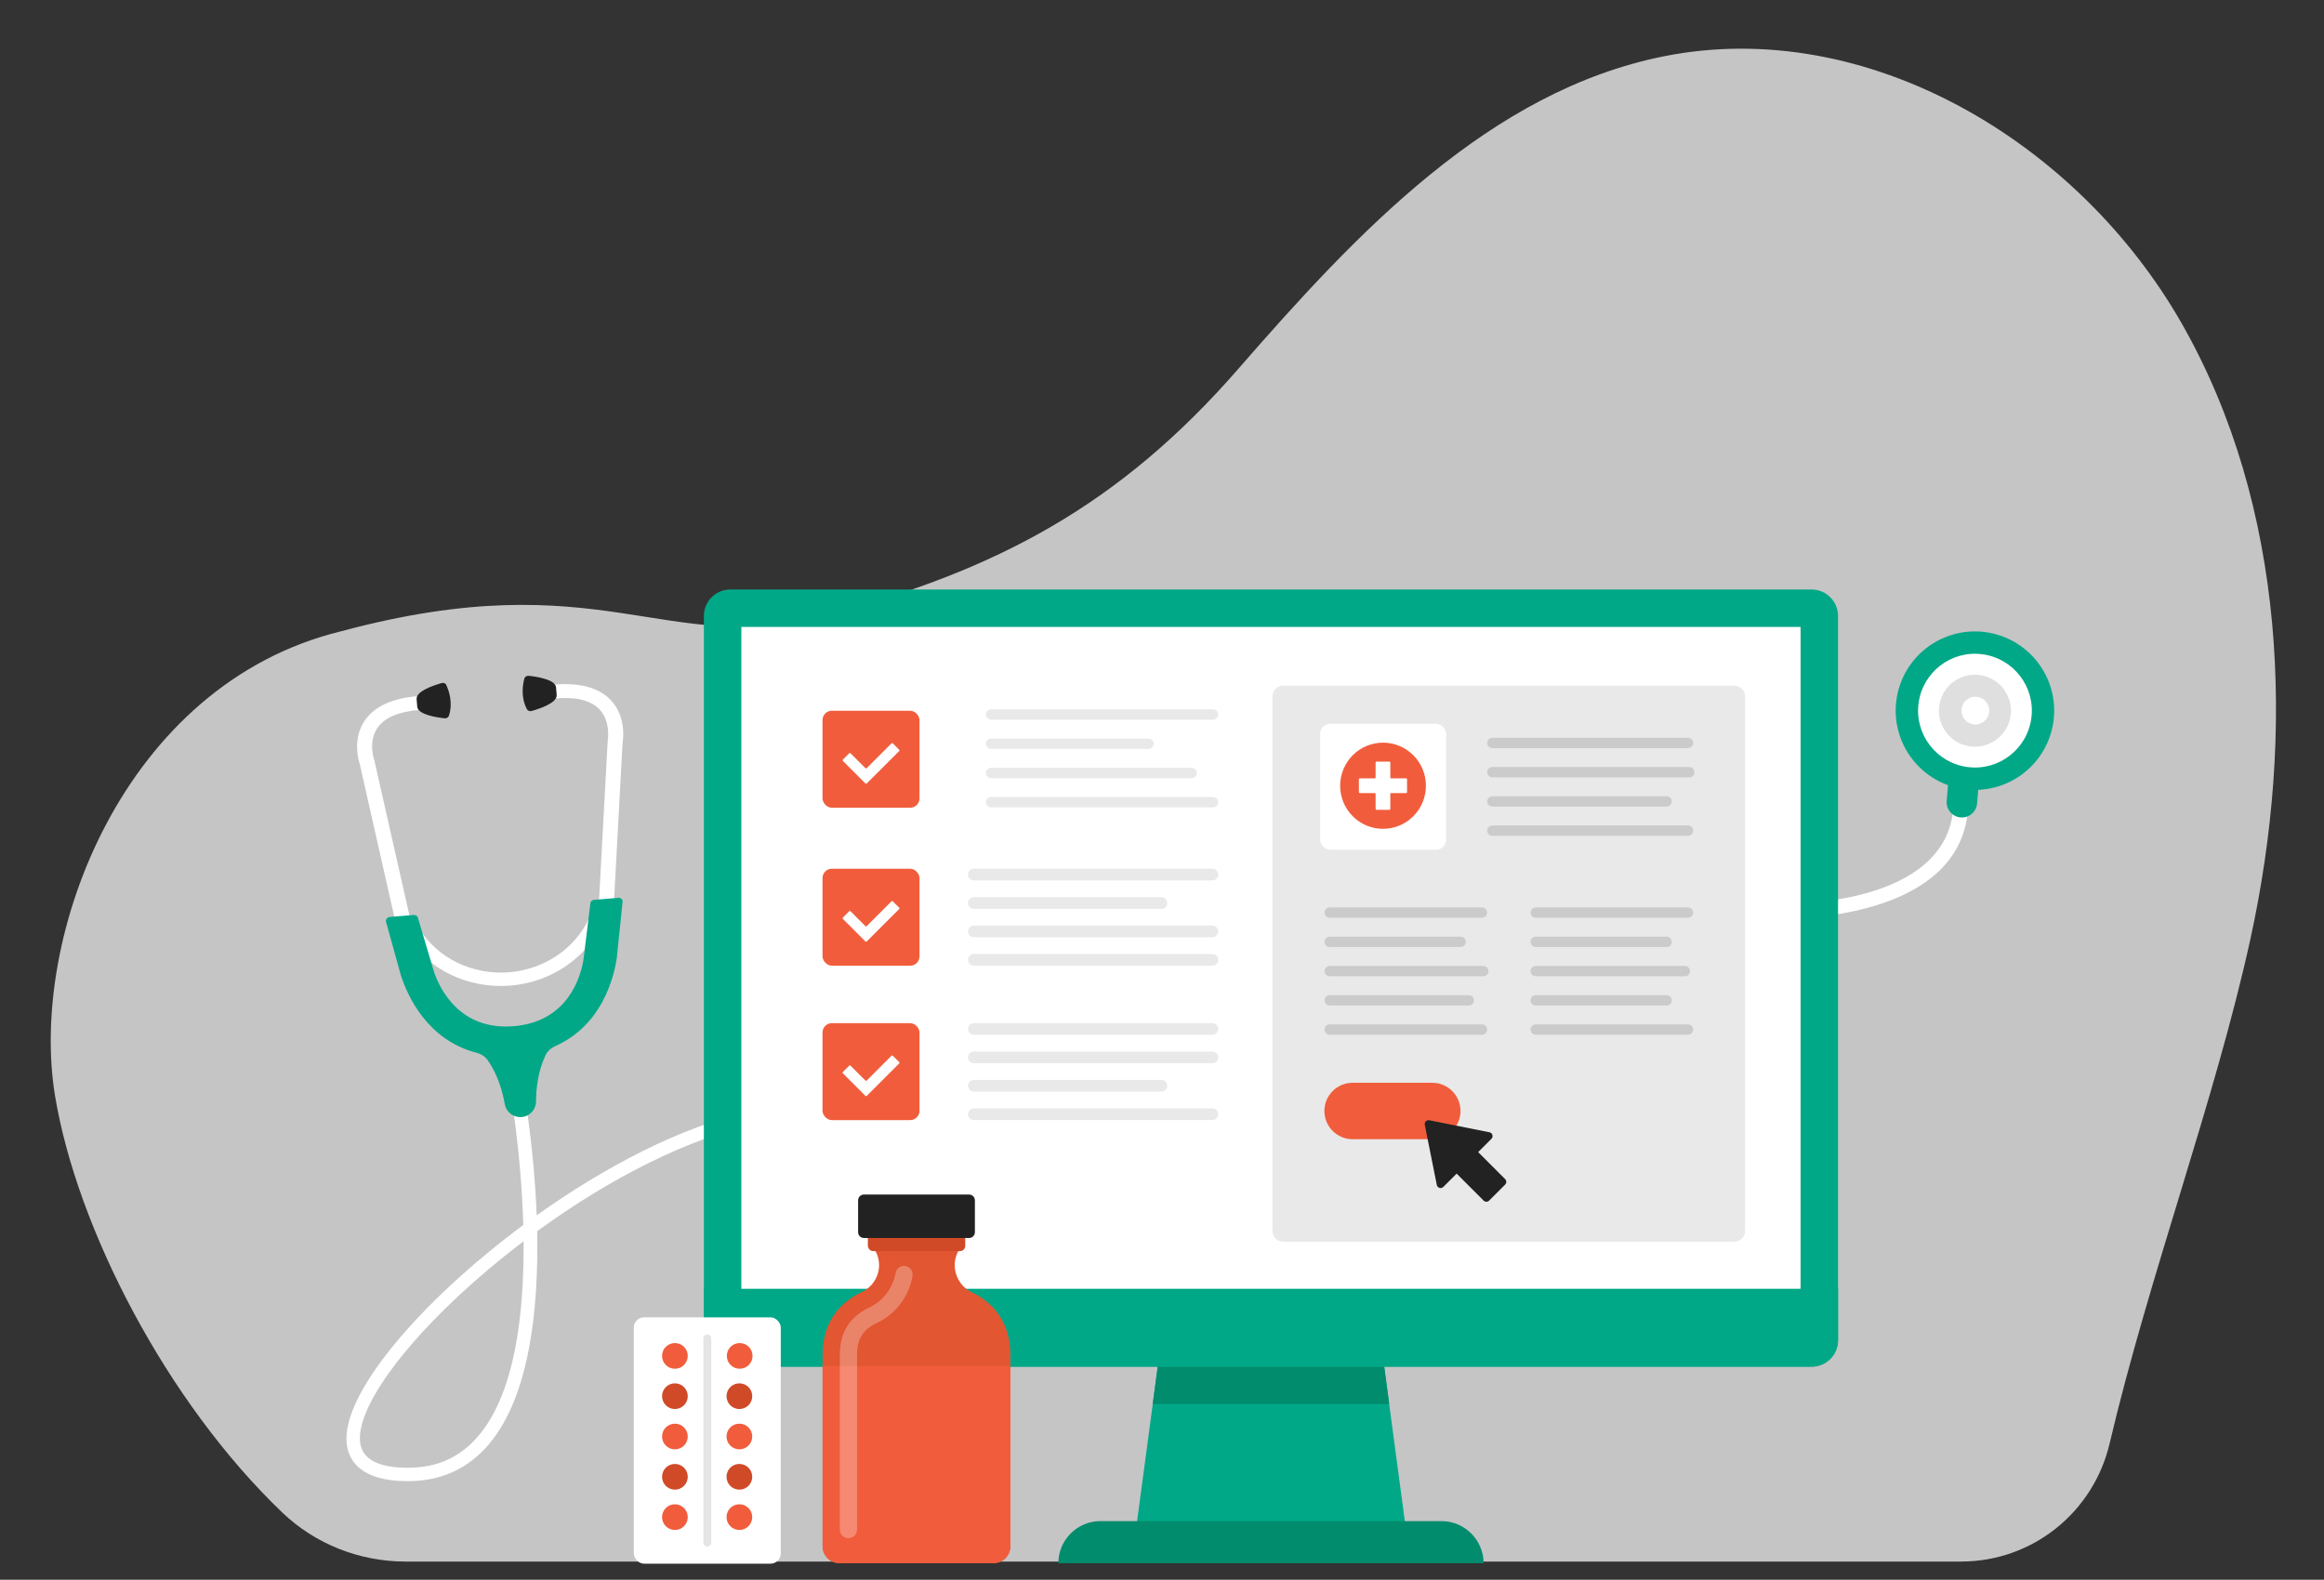 <?xml version="1.0" encoding="UTF-8"?>
<svg id="Layer_1" data-name="Layer 1" xmlns="http://www.w3.org/2000/svg" viewBox="0 0 529.5 360">
  <rect x="0" y="0" width="529.5" height="360" fill="#333333" stroke="none"/>
  <defs>
    <style>
      .cls-1 {
        opacity: .8;
      }

      .cls-1, .cls-2, .cls-3, .cls-4, .cls-5, .cls-6, .cls-7, .cls-8, .cls-9, .cls-10, .cls-11, .cls-12 {
        stroke-width: 0px;
      }

      .cls-1, .cls-10 {
        fill: #e9e9e9;
      }

      .cls-13 {
        opacity: .27;
      }

      .cls-2 {
        fill: #222;
      }

      .cls-3 {
        fill: #cbcbcb;
      }

      .cls-4 {
        fill: #e25632;
      }

      .cls-5 {
        fill: #dfdfdf;
      }

      .cls-6 {
        fill: #d04a28;
      }

      .cls-7 {
        fill: #fff;
      }

      .cls-8 {
        fill: #f15d3c;
      }

      .cls-9 {
        fill: #e5e5e5;
      }

      .cls-11 {
        fill: #00a887;
      }

      .cls-12 {
        fill: #008c6d;
      }
    </style>
  </defs>
  <path class="cls-1" d="M446.86,355.85c16.15,0,30.09-11.16,33.79-26.88,8.99-38.21,24.02-78.24,32.04-114.78,10.33-47.04,8.15-98.75-15.55-140.38-23.7-41.62-71.86-70.15-117.94-61-39.77,7.9-70.04,40.2-97.04,71.22-27,31.02-55.06,46.04-94.31,56.31-36.37,9.51-50.75-12.43-110.09,3.51C28.12,155.91,6.48,213.38,12.56,249.85c5.01,30.06,25.35,69.55,51.73,94.81,7.56,7.24,17.67,11.2,28.13,11.2h354.44Z"/>
  <g>
    <path class="cls-7" d="M92.94,337.54h0c-10.77,0-13.53-4.68-13.95-8.61-1.22-11.29,16.9-32.46,40.23-49.76-.48-17.12-3.12-31.65-3.18-31.94l3.01-.56c.21,1.14,2.61,14.31,3.23,30.28,15.54-11.08,33.04-20.24,48.56-23.64l.65,2.99c-14.56,3.19-32.26,12-49.1,24.27.35,17.45-1.66,37.32-10.85,48.38-4.73,5.69-10.99,8.58-18.58,8.58ZM119.28,282.88c-2.75,2.08-5.46,4.25-8.13,6.51-18.28,15.42-29.98,31.18-29.11,39.22.42,3.9,4.09,5.87,10.91,5.87h0c6.74,0,12.04-2.44,16.23-7.47,8.19-9.85,10.25-27.76,10.11-44.12Z"/>
    <g>
      <path class="cls-7" d="M116.3,224.6c-9.58.81-18.85-3.66-23.61-11.37l2.88-1.54c4.13,6.69,12.17,10.57,20.48,9.87,7.92-.67,14.85-5.31,18.08-12.11l3.02,1.2c-3.73,7.84-11.72,13.19-20.85,13.96Z"/>
      <path class="cls-7" d="M137.87,215.18c-.07,0-.15,0-.22,0-.94-.03-1.67-.77-1.62-1.64l2.42-44.56c.03-.24.8-4.66-1.99-7.45-1.96-1.96-5.29-2.76-9.9-2.37-.94.08-1.77-.56-1.84-1.43-.07-.87.63-1.64,1.57-1.72,5.73-.48,10.01.65,12.72,3.38,3.92,3.95,2.88,9.67,2.83,9.91l-2.39,44.36c-.04.8-.73,1.45-1.57,1.52Z"/>
      <path class="cls-7" d="M93.61,218.91c-.85.07-1.63-.45-1.8-1.23l-9.83-43.53s-2.01-5.51,1.2-10.05c2.21-3.14,6.24-4.98,11.98-5.46.94-.08,1.77.56,1.84,1.43.07.87-.63,1.64-1.57,1.72-4.62.39-7.78,1.74-9.38,4.01-2.29,3.25-.78,7.43-.76,7.47l9.89,43.72c.19.85-.4,1.7-1.33,1.89-.07.02-.15.03-.22.03Z"/>
      <path class="cls-2" d="M119.48,154.62c-.36,1.28-.9,4.2.58,7.01.19.35.64.51,1.05.4,1.71-.48,5.88-1.83,5.72-3.65-.01-.15-.02-.29-.03-.41,0,0-.01-.12-.04-.43,0-.01,0-.03,0-.05,0-.12-.02-.25-.04-.43-.01-.12-.02-.25-.03-.41-.15-1.82-4.46-2.46-6.24-2.64-.44-.05-.86.21-.98.61Z"/>
      <path class="cls-2" d="M101.68,156.12c.57,1.2,1.58,3.99.6,7-.12.38-.55.61-.97.57-1.76-.18-6.1-.82-6.25-2.65-.01-.15-.02-.29-.03-.41,0,0-.01-.12-.04-.43,0-.01,0-.03,0-.05,0-.12-.02-.25-.04-.43-.01-.12-.02-.25-.03-.41-.15-1.82,3.99-3.17,5.71-3.65.43-.12.89.06,1.06.44Z"/>
    </g>
    <path class="cls-11" d="M140.79,204.61l-5.4.45c-.54.05-.94.49-.9.98l-1.55,12.65c-.64,3.89-3.5,14.12-15.86,15.16h0c-12.36,1.04-16.89-8.57-18.17-12.3l-3.64-12.22c-.04-.5-.51-.86-1.05-.82l-5.4.45c-.54.05-.94.49-.9.98l2.81,10.14h0s.64,2.29.64,2.29c1.49,4.58,6.01,14.65,17.21,17.54,1.05.27,1.99.88,2.6,1.77,2.31,3.35,3.36,7.24,3.82,9.92.32,1.83,1.98,3.11,3.84,2.96h0c1.85-.16,3.28-1.69,3.29-3.56,0-2.72.39-6.73,2.11-10.42.46-.99,1.28-1.74,2.27-2.18,10.56-4.72,13.33-15.4,14.03-20.17l.24-2.37h0s1.08-10.47,1.08-10.47c-.04-.5-.51-.86-1.05-.82Z"/>
  </g>
  <g>
    <path class="cls-7" d="M408.27,209.31c-1.16.03-1.85.01-1.9.01l.09-3.35c.37.01,37.27.76,38.6-22.15l3.35.19c-1.32,22.83-32.1,25.09-40.14,25.29Z"/>
    <g>
      <g>
        <path class="cls-11" d="M451.13,175.21l-.67,7.9c-.16,1.91-1.85,3.33-3.76,3.17h0c-1.91-.16-3.33-1.85-3.17-3.76l.67-7.9c.16-1.91,1.85-3.33,3.76-3.17h0c1.91.16,3.33,1.85,3.17,3.76Z"/>
        <path class="cls-11" d="M452.26,144.04c9.89,1.27,16.88,10.31,15.62,20.2-1.27,9.89-10.31,16.88-20.2,15.62-9.89-1.27-16.88-10.31-15.62-20.2,1.27-9.89,10.31-16.88,20.2-15.62Z"/>
        <path class="cls-7" d="M451.62,149.09c7.1.91,12.12,7.4,11.21,14.5-.91,7.1-7.4,12.12-14.5,11.21-7.1-.91-12.12-7.4-11.21-14.5.91-7.1,7.4-12.12,14.5-11.21Z"/>
      </g>
      <g>
        <path class="cls-5" d="M451.01,153.82c4.49.58,7.67,4.68,7.1,9.18-.58,4.49-4.68,7.67-9.18,7.1-4.49-.58-7.67-4.68-7.1-9.18.58-4.49,4.68-7.67,9.18-7.1Z"/>
        <path class="cls-7" d="M453.22,161.65c.16,1.74-1.12,3.28-2.86,3.45-1.74.16-3.28-1.12-3.45-2.86-.16-1.74,1.12-3.28,2.86-3.45,1.74-.16,3.28,1.12,3.45,2.86Z"/>
      </g>
    </g>
  </g>
  <g>
    <polygon class="cls-11" points="320.86 352.51 258.29 352.51 266 294.85 313.16 294.85 320.86 352.51"/>
    <path class="cls-12" d="M328.44,346.64h-77.72c-5.27,0-9.59,4.31-9.59,9.59h96.89c0-5.27-4.31-9.59-9.59-9.59Z"/>
    <polygon class="cls-12" points="262.64 319.94 316.51 319.94 314.34 303.66 264.82 303.66 262.64 319.94"/>
  </g>
  <g>
    <path class="cls-11" d="M166.4,134.34h246.35c3.33,0,6.03,2.7,6.03,6.03v165.05c0,3.33-2.7,6.03-6.03,6.03h-246.35c-3.33,0-6.03-2.7-6.03-6.03v-165.05c0-3.33,2.7-6.03,6.03-6.03Z"/>
    <rect class="cls-7" x="209.56" y="102.23" width="160.03" height="241.33" transform="translate(512.47 -66.69) rotate(90)"/>
  </g>
  <path class="cls-10" d="M292.41,156.25h102.7c1.38,0,2.5,1.12,2.5,2.5v121.74c0,1.38-1.12,2.5-2.5,2.5h-102.7c-1.38,0-2.5-1.12-2.5-2.5v-121.74c0-1.38,1.12-2.5,2.5-2.5Z"/>
  <g>
    <path class="cls-3" d="M302.96,226.78c-.65,0-1.18.53-1.18,1.18s.53,1.18,1.18,1.18h31.69c.65,0,1.18-.53,1.18-1.18s-.53-1.18-1.18-1.18h-31.69Z"/>
    <path class="cls-3" d="M302.96,206.79c-.65,0-1.18.53-1.18,1.18s.53,1.18,1.18,1.18h34.69c.65,0,1.18-.53,1.18-1.18s-.53-1.18-1.18-1.18h-34.69Z"/>
    <path class="cls-3" d="M302.96,213.45c-.65,0-1.18.53-1.18,1.18s.53,1.18,1.18,1.18h29.83c.65,0,1.18-.53,1.18-1.18s-.53-1.18-1.18-1.18h-29.83Z"/>
    <path class="cls-3" d="M302.96,220.12c-.65,0-1.18.53-1.18,1.18s.53,1.18,1.18,1.18h34.99c.65,0,1.18-.53,1.18-1.18s-.53-1.18-1.18-1.18h-34.99Z"/>
    <path class="cls-3" d="M302.96,233.44c-.65,0-1.18.53-1.18,1.18s.53,1.18,1.18,1.18h34.69c.65,0,1.18-.53,1.18-1.18s-.53-1.18-1.18-1.18h-34.69Z"/>
  </g>
  <g>
    <path class="cls-3" d="M349.9,233.44c-.65,0-1.18.53-1.18,1.18s.53,1.18,1.18,1.18h34.69c.65,0,1.18-.53,1.18-1.18s-.53-1.18-1.18-1.18h-34.69Z"/>
    <path class="cls-3" d="M349.9,206.79c-.65,0-1.18.53-1.18,1.18s.53,1.18,1.18,1.18h34.69c.65,0,1.18-.53,1.18-1.18s-.53-1.18-1.18-1.18h-34.69Z"/>
    <path class="cls-3" d="M349.9,213.45c-.65,0-1.18.53-1.18,1.18s.53,1.18,1.18,1.18h29.83c.65,0,1.18-.53,1.18-1.18s-.53-1.18-1.18-1.18h-29.83Z"/>
    <path class="cls-3" d="M349.9,220.12c-.65,0-1.18.53-1.18,1.18s.53,1.18,1.18,1.18h33.99c.65,0,1.18-.53,1.18-1.18s-.53-1.18-1.18-1.18h-33.99Z"/>
    <path class="cls-3" d="M349.9,226.78c-.65,0-1.18.53-1.18,1.18s.53,1.18,1.18,1.18h29.83c.65,0,1.18-.53,1.18-1.18s-.53-1.18-1.18-1.18h-29.83Z"/>
  </g>
  <g>
    <path class="cls-3" d="M340.02,170.48c-.65,0-1.18-.53-1.18-1.18s.53-1.18,1.18-1.18h44.57c.65,0,1.18.53,1.18,1.18s-.53,1.18-1.18,1.18h-44.57Z"/>
    <path class="cls-3" d="M340.02,190.47c-.65,0-1.18-.53-1.18-1.18s.53-1.18,1.18-1.18h44.57c.65,0,1.18.53,1.18,1.18s-.53,1.18-1.18,1.18h-44.57Z"/>
    <path class="cls-3" d="M340.02,183.81c-.65,0-1.18-.53-1.18-1.18s.53-1.18,1.18-1.18h39.71c.65,0,1.18.53,1.18,1.18s-.53,1.18-1.18,1.18h-39.71Z"/>
    <path class="cls-3" d="M340.02,177.15c-.65,0-1.18-.53-1.18-1.18s.53-1.18,1.18-1.18h44.87c.65,0,1.18.53,1.18,1.18s-.53,1.18-1.18,1.18h-44.87Z"/>
  </g>
  <rect class="cls-7" x="300.78" y="164.94" width="28.7" height="28.7" rx="2.26" ry="2.26"/>
  <g>
    <path class="cls-8" d="M326.33,259.61h-18.15c-3.55,0-6.43-2.88-6.43-6.43h0c0-3.55,2.88-6.43,6.43-6.43h18.15c3.55,0,6.43,2.88,6.43,6.43h0c0,3.55-2.88,6.43-6.43,6.43Z"/>
    <path class="cls-2" d="M338.66,273.86c-.23,0-.45-.09-.63-.26l-6.15-6.15-3.03,3.03c-.23.23-.57.32-.88.22-.31-.09-.55-.35-.61-.67l-2.74-13.7c-.06-.29.03-.59.24-.8.21-.21.51-.3.8-.24l13.7,2.74c.32.06.58.3.67.61.09.31,0,.65-.22.88l-3.03,3.03,6.15,6.15c.35.35.35.91,0,1.25l-3.65,3.65c-.17.17-.4.26-.63.26Z"/>
  </g>
  <g>
    <ellipse class="cls-8" cx="315.11" cy="179.06" rx="9.77" ry="9.82"/>
    <path class="cls-7" d="M320.39,177.38h-3.43c-.11,0-.19-.09-.19-.19v-3.43c0-.11-.09-.19-.19-.19h-2.97c-.11,0-.19.09-.19.19v3.43c0,.11-.09.19-.19.19h-3.43c-.11,0-.19.09-.19.19v2.97c0,.11.09.19.19.19h3.43c.11,0,.19.09.19.19v3.43c0,.11.09.19.19.19h2.97c.11,0,.19-.09.19-.19v-3.43c0-.11.09-.19.19-.19h3.43c.11,0,.19-.09.19-.19v-2.97c0-.11-.09-.19-.19-.19Z"/>
  </g>
  <g>
    <path class="cls-10" d="M276.23,200.63h-54.35c-.74,0-1.33-.6-1.33-1.33h0c0-.74.6-1.33,1.33-1.33h54.35c.74,0,1.33.6,1.33,1.33h0c0,.74-.6,1.33-1.33,1.33Z"/>
    <path class="cls-10" d="M264.61,207.12h-42.73c-.74,0-1.33-.6-1.33-1.33h0c0-.74.6-1.33,1.33-1.33h42.73c.74,0,1.33.6,1.33,1.33h0c0,.74-.6,1.33-1.33,1.33Z"/>
    <path class="cls-10" d="M276.23,213.59h-54.35c-.74,0-1.33-.6-1.33-1.33h0c0-.74.6-1.33,1.33-1.33h54.35c.74,0,1.33.6,1.33,1.33h0c0,.74-.6,1.33-1.33,1.33Z"/>
    <path class="cls-10" d="M276.23,220.06h-54.35c-.74,0-1.33-.6-1.33-1.33h0c0-.74.6-1.33,1.33-1.33h54.35c.74,0,1.33.6,1.33,1.33h0c0,.74-.6,1.33-1.33,1.33Z"/>
  </g>
  <g>
    <rect class="cls-8" x="187.4" y="197.97" width="22.1" height="22.1" rx="2.13" ry="2.13"/>
    <path class="cls-7" d="M204.86,206.84l-1.44-1.44c-.08-.08-.22-.08-.3,0l-5.65,5.65c-.08.08-.22.08-.3,0l-3.39-3.39c-.08-.08-.22-.08-.3,0l-1.44,1.44c-.08.08-.08.22,0,.3l5.14,5.14c.08.08.22.08.3,0l7.39-7.39c.08-.08.08-.22,0-.3Z"/>
  </g>
  <g>
    <rect class="cls-8" x="187.4" y="161.97" width="22.1" height="22.1" rx="2.13" ry="2.13"/>
    <path class="cls-7" d="M204.86,170.84l-1.44-1.44c-.08-.08-.22-.08-.3,0l-5.65,5.65c-.08.08-.22.08-.3,0l-3.39-3.39c-.08-.08-.22-.08-.3,0l-1.44,1.44c-.08.08-.08.22,0,.3l5.14,5.14c.08.08.22.08.3,0l7.39-7.39c.08-.08.08-.22,0-.3Z"/>
  </g>
  <g>
    <g>
      <path class="cls-10" d="M276.23,252.59h-54.35c-.74,0-1.33.6-1.33,1.33h0c0,.74.6,1.33,1.33,1.33h54.35c.74,0,1.33-.6,1.33-1.33h0c0-.74-.6-1.33-1.33-1.33Z"/>
      <path class="cls-10" d="M264.61,246.1h-42.73c-.74,0-1.33.6-1.33,1.33h0c0,.74.6,1.33,1.33,1.33h42.73c.74,0,1.33-.6,1.33-1.33h0c0-.74-.6-1.33-1.33-1.33Z"/>
      <path class="cls-10" d="M276.23,239.63h-54.35c-.74,0-1.33.6-1.33,1.33h0c0,.74.6,1.33,1.33,1.33h54.35c.74,0,1.33-.6,1.33-1.33h0c0-.74-.6-1.33-1.33-1.33Z"/>
      <path class="cls-10" d="M276.23,233.16h-54.35c-.74,0-1.33.6-1.33,1.33h0c0,.74.6,1.33,1.33,1.33h54.35c.74,0,1.33-.6,1.33-1.33h0c0-.74-.6-1.33-1.33-1.33Z"/>
    </g>
    <g>
      <rect class="cls-8" x="187.4" y="233.16" width="22.1" height="22.1" rx="2.13" ry="2.13"/>
      <path class="cls-7" d="M204.86,242.03l-1.44-1.44c-.08-.08-.22-.08-.3,0l-5.65,5.65c-.08.08-.22.08-.3,0l-3.39-3.39c-.08-.08-.22-.08-.3,0l-1.44,1.44c-.08.08-.08.22,0,.3l5.14,5.14c.08.08.22.08.3,0l7.39-7.39c.08-.08.08-.22,0-.3Z"/>
    </g>
  </g>
  <g>
    <path class="cls-10" d="M225.82,164c-.65,0-1.18-.53-1.18-1.18s.53-1.18,1.18-1.18h50.56c.65,0,1.18.53,1.18,1.18s-.53,1.18-1.18,1.18h-50.56Z"/>
    <path class="cls-10" d="M225.82,183.99c-.65,0-1.18-.53-1.18-1.18s.53-1.18,1.18-1.18h50.56c.65,0,1.18.53,1.18,1.18s-.53,1.18-1.18,1.18h-50.56Z"/>
    <path class="cls-10" d="M225.82,177.33c-.65,0-1.18-.53-1.18-1.18s.53-1.18,1.18-1.18h45.69c.65,0,1.18.53,1.18,1.18s-.53,1.18-1.18,1.18h-45.69Z"/>
    <path class="cls-10" d="M225.82,170.67c-.65,0-1.18-.53-1.18-1.18s.53-1.18,1.18-1.18h35.85c.65,0,1.18.53,1.18,1.18s-.53,1.18-1.18,1.18h-35.85Z"/>
  </g>
  <path class="cls-11" d="M160.37,293.7v11.71c0,3.33,2.7,6.03,6.03,6.03h246.35c3.33,0,6.03-2.7,6.03-6.03v-11.71H160.37Z"/>
  <g>
    <g>
      <path class="cls-4" d="M195.97,294.62v-.02c2.52-.97,4.32-3.45,4.32-6.3,0-1.92-.83-3.64-2.13-4.87l5.15-7.59h11.19l5.15,7.59c-1.3,1.22-2.13,2.95-2.13,4.87,0,2.48,1.36,4.75,3.37,5.93.13.06.26.13.39.19.18.09.36.19.55.27h0c5.07,2.63,8.37,7.2,8.37,14.07v43.63c0,2.11-1.72,3.83-3.83,3.83h-35.12c-2.11,0-3.83-1.72-3.83-3.83v-43.63c0-6.94,3.37-11.53,8.53-14.14Z"/>
      <path class="cls-8" d="M187.43,311.28v41.11c0,2.11,1.72,3.83,3.83,3.83h35.12c2.11,0,3.83-1.72,3.83-3.83v-41.11h-42.78Z"/>
      <rect class="cls-6" x="197.73" y="281.02" width="22.19" height="4.09" rx="1.19" ry="1.19"/>
      <path class="cls-2" d="M196.84,272.23h23.97c.73,0,1.32.59,1.32,1.32v7.26c0,.73-.59,1.32-1.32,1.32h-23.97c-.73,0-1.32-.59-1.32-1.32v-7.26c0-.73.59-1.32,1.32-1.32Z" transform="translate(417.64 554.35) rotate(180)"/>
    </g>
    <g class="cls-13">
      <path class="cls-7" d="M193.31,350.53c-1.08,0-1.96-.88-1.96-1.96v-39.81c0-4.99,2.09-8.47,6.38-10.64.03-.01.16-.08.19-.09,3.18-1.43,5.52-4.46,6.13-7.92.19-1.07,1.19-1.78,2.27-1.59,1.06.19,1.78,1.2,1.59,2.27-.84,4.79-3.97,8.83-8.38,10.81-2.99,1.51-4.26,3.65-4.26,7.16v39.81c0,1.08-.88,1.96-1.96,1.96Z"/>
    </g>
  </g>
  <g>
    <rect class="cls-7" x="144.41" y="300.2" width="33.48" height="56.14" rx="2.33" ry="2.33"/>
    <path class="cls-9" d="M161.15,352.44h0c-.5,0-.9-.41-.9-.9v-46.54c0-.5.41-.9.9-.9h0c.5,0,.9.41.9.9v46.54c0,.5-.41.9-.9.9Z"/>
    <path class="cls-8" d="M171.46,308.99c0,1.62-1.31,2.93-2.93,2.93s-2.93-1.31-2.93-2.93,1.31-2.93,2.93-2.93,2.93,1.31,2.93,2.93Z"/>
    <g>
      <path class="cls-8" d="M156.7,308.99c0,1.62-1.31,2.93-2.93,2.93s-2.93-1.31-2.93-2.93,1.31-2.93,2.93-2.93,2.93,1.31,2.93,2.93Z"/>
      <path class="cls-6" d="M156.7,318.17c0,1.62-1.31,2.93-2.93,2.93s-2.93-1.31-2.93-2.93,1.31-2.93,2.93-2.93,2.93,1.31,2.93,2.93Z"/>
      <path class="cls-6" d="M171.39,318.17c0,1.62-1.31,2.93-2.93,2.93s-2.93-1.31-2.93-2.93,1.31-2.93,2.93-2.93,2.93,1.31,2.93,2.93Z"/>
      <path class="cls-8" d="M156.7,327.36c0,1.62-1.31,2.93-2.93,2.93s-2.93-1.31-2.93-2.93,1.31-2.93,2.93-2.93,2.93,1.31,2.93,2.93Z"/>
      <path class="cls-8" d="M171.39,327.36c0,1.62-1.31,2.93-2.93,2.93s-2.93-1.31-2.93-2.93,1.31-2.93,2.93-2.93,2.93,1.31,2.93,2.93Z"/>
      <path class="cls-6" d="M156.7,336.54c0,1.62-1.31,2.93-2.93,2.93s-2.93-1.31-2.93-2.93,1.31-2.93,2.93-2.93,2.93,1.31,2.93,2.93Z"/>
      <path class="cls-6" d="M171.39,336.54c0,1.62-1.31,2.93-2.93,2.93s-2.93-1.31-2.93-2.93,1.31-2.93,2.93-2.93,2.93,1.31,2.93,2.93Z"/>
      <path class="cls-8" d="M156.7,345.73c0,1.62-1.31,2.93-2.93,2.93s-2.93-1.31-2.93-2.93,1.31-2.93,2.93-2.93,2.93,1.31,2.93,2.93Z"/>
      <path class="cls-8" d="M171.39,345.73c0,1.62-1.31,2.93-2.93,2.93s-2.93-1.31-2.93-2.93,1.31-2.93,2.93-2.93,2.93,1.31,2.93,2.93Z"/>
    </g>
  </g>
</svg>